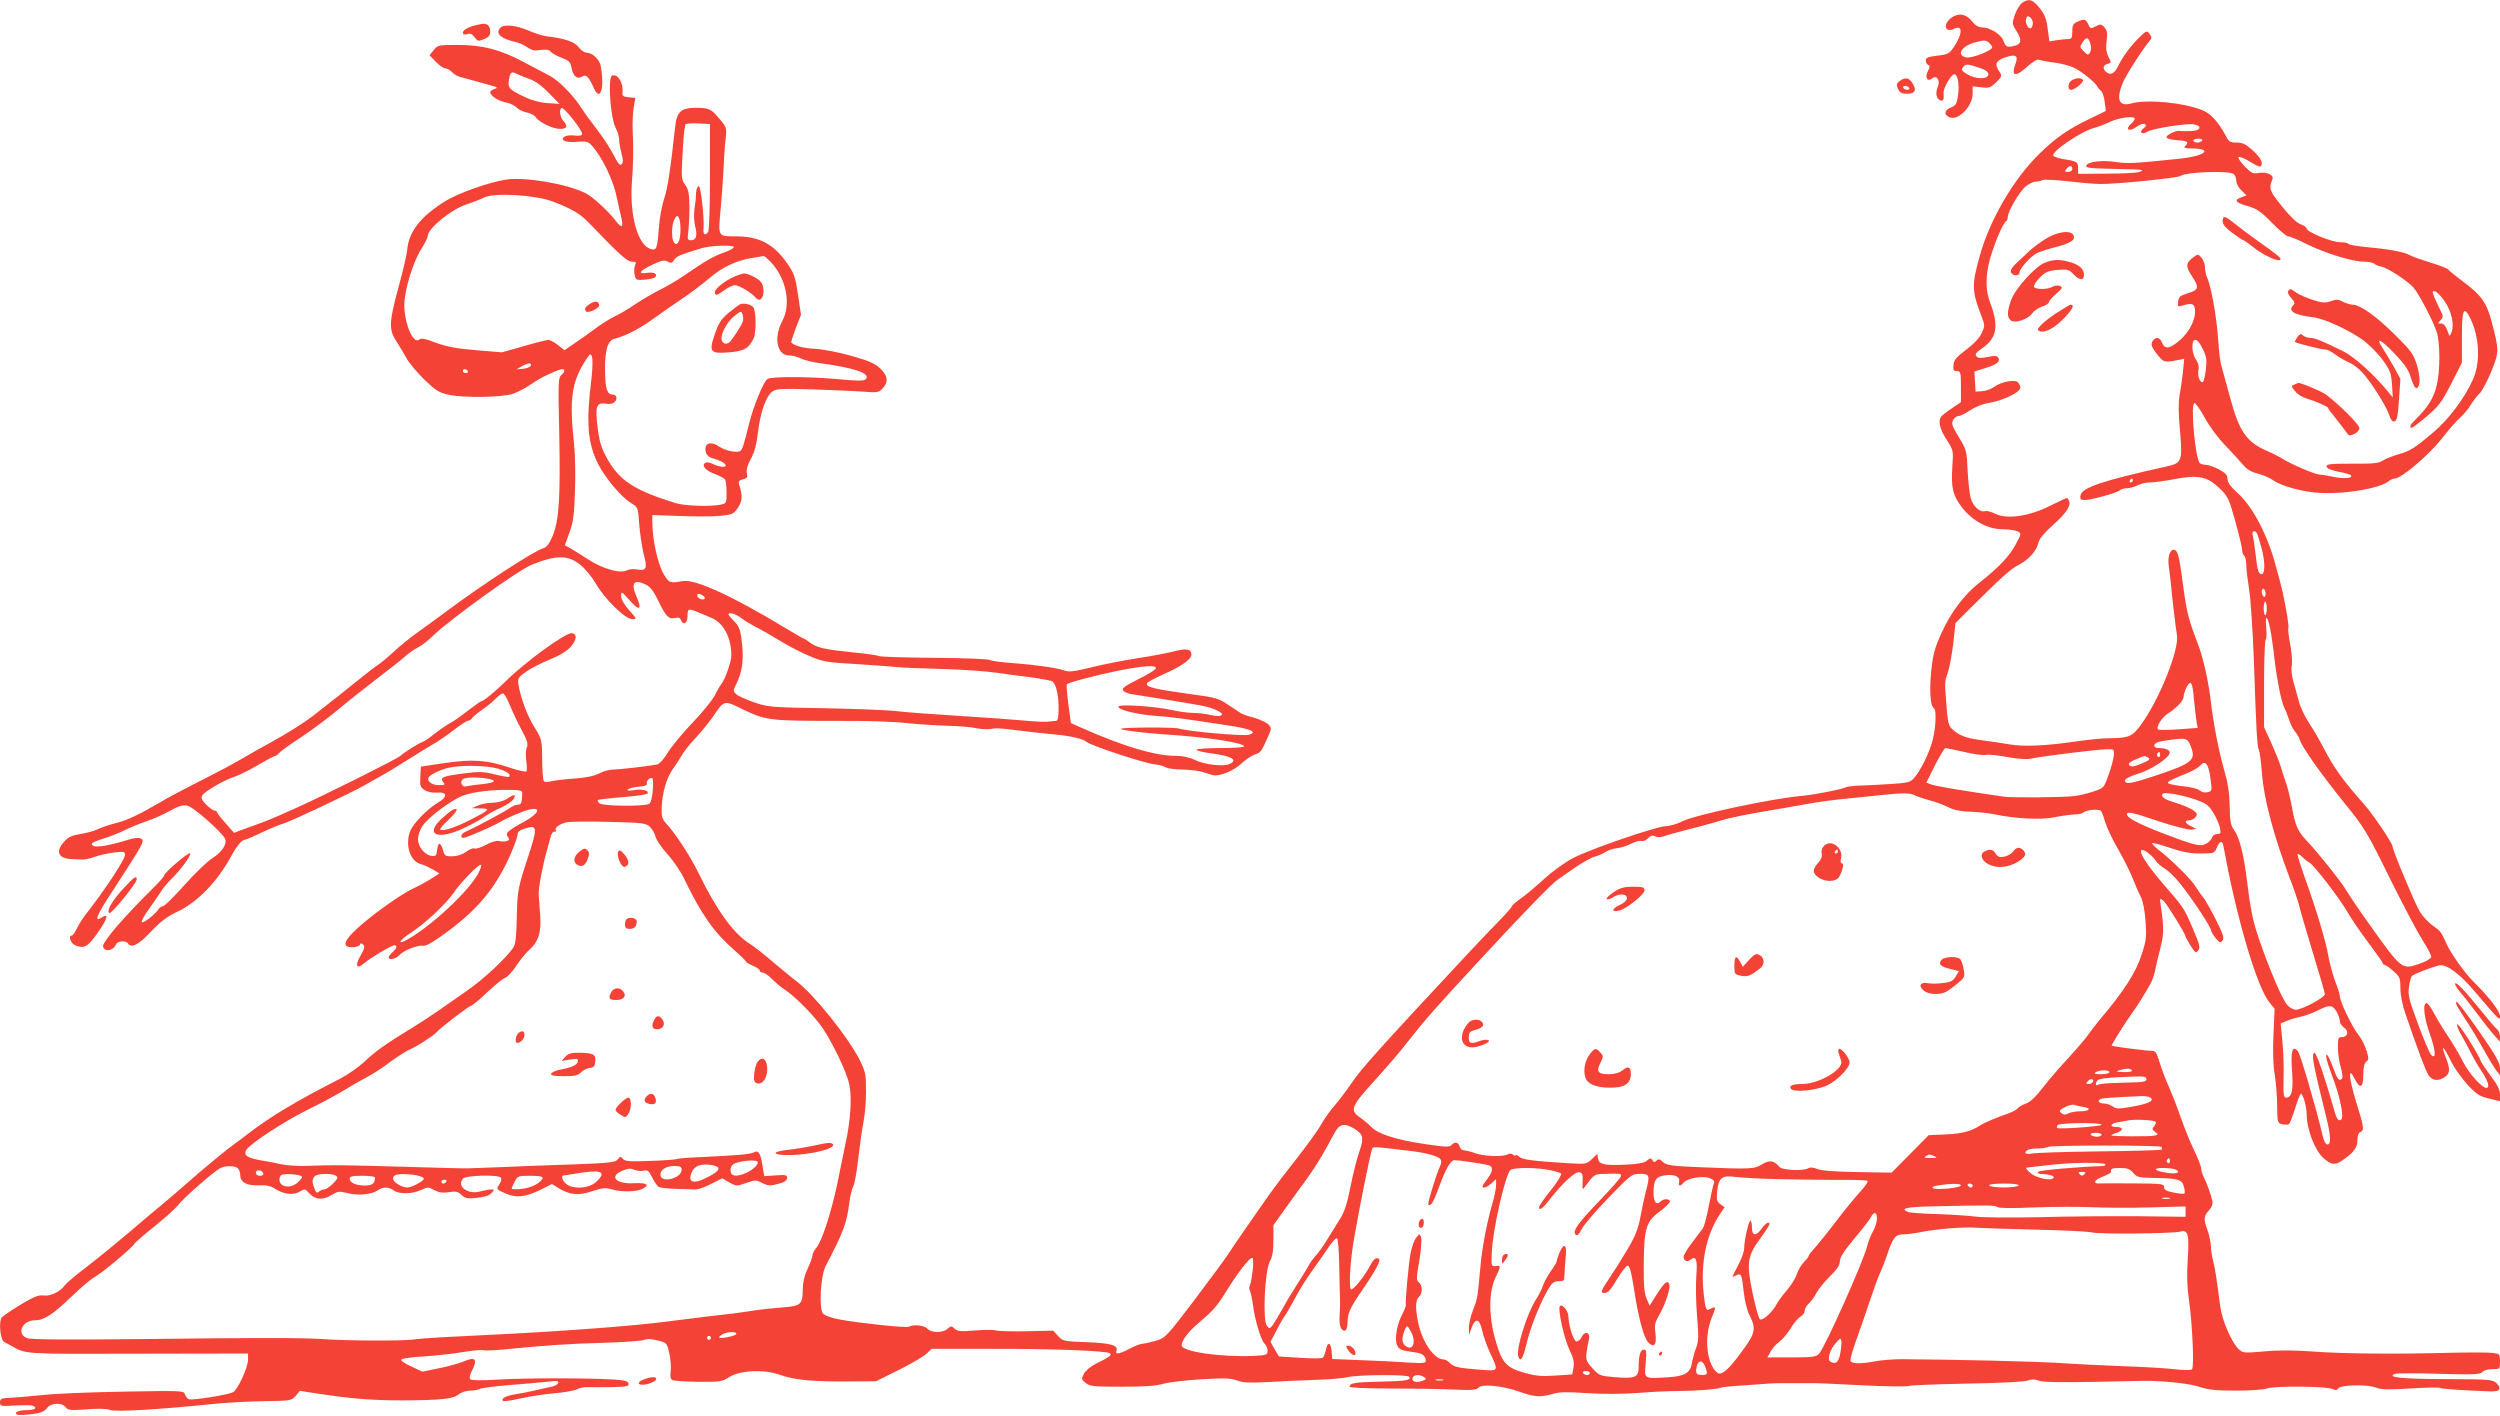 <?xml version="1.0" standalone="no"?>
<!DOCTYPE svg PUBLIC "-//W3C//DTD SVG 20010904//EN"
 "http://www.w3.org/TR/2001/REC-SVG-20010904/DTD/svg10.dtd">
<svg version="1.0" xmlns="http://www.w3.org/2000/svg"
 width="1280pt" height="725pt" viewBox="0 0 1280 725"
 preserveAspectRatio="xMidYMid meet">
<g transform="translate(0,725) scale(0.1,-0.1)"
fill="#f44336" stroke="none">
<path d="M10353 7235 c-11 -8 -28 -35 -37 -61 -15 -44 -15 -47 9 -84 27 -43
25 -65 -8 -74 -39 -10 -48 -7 -59 24 -11 34 -70 70 -112 70 -14 0 -33 10 -44
25 -31 40 -64 50 -100 31 -34 -18 -51 -54 -31 -67 7 -4 21 -3 30 2 48 25 50
-20 4 -90 -25 -36 -31 -40 -86 -46 -48 -6 -59 -10 -59 -25 0 -10 6 -20 13 -23
9 -3 9 -10 -2 -31 -18 -32 -2 -58 22 -37 24 19 43 -13 28 -45 -13 -30 -7 -60
14 -68 15 -5 19 4 16 37 -3 23 39 97 55 97 18 0 27 -53 19 -110 -6 -41 -11
-50 -36 -60 -33 -14 -38 -35 -11 -49 45 -24 122 52 122 121 l0 36 45 -5 c39
-5 47 -2 76 26 30 31 31 32 14 57 -24 37 -16 54 34 71 51 17 66 8 51 -31 -25
-67 -2 -74 61 -16 28 25 50 38 59 34 8 -3 42 -10 75 -14 33 -4 78 -15 100 -25
39 -17 116 -79 124 -99 2 -6 10 -15 18 -21 7 -5 16 -31 19 -57 l6 -46 -78 -38
c-115 -55 -180 -100 -265 -184 -130 -128 -250 -333 -301 -515 -44 -156 -43
-184 8 -316 17 -45 17 -48 0 -85 -11 -25 -41 -56 -80 -85 -49 -37 -62 -52 -64
-77 -3 -27 0 -32 17 -32 19 0 21 -6 21 -80 l0 -79 -47 -32 c-27 -18 -51 -37
-55 -43 -16 -23 -6 -64 28 -116 35 -55 36 -55 30 -140 -7 -108 2 -147 50 -209
54 -69 133 -111 209 -111 31 0 65 -5 76 -11 19 -10 19 -12 -12 -69 -31 -58
-87 -117 -184 -193 -77 -60 -148 -154 -194 -257 -36 -78 -44 -111 -53 -194
-10 -100 -5 -181 13 -191 16 -10 10 -117 -11 -183 -21 -66 -60 -142 -92 -178
-17 -19 -35 -23 -116 -28 -53 -4 -124 -7 -157 -8 -33 -1 -68 -5 -77 -10 -21
-10 -158 -37 -224 -43 -161 -15 -543 -97 -610 -130 -28 -14 -66 -25 -85 -25
-48 -1 -390 -118 -478 -165 -41 -22 -106 -69 -145 -105 -39 -36 -92 -81 -118
-99 -27 -19 -48 -38 -48 -42 0 -4 -26 -34 -57 -66 -32 -32 -106 -110 -165
-173 -460 -493 -550 -594 -597 -664 -29 -43 -70 -96 -90 -119 -20 -22 -49 -64
-66 -93 -16 -30 -74 -109 -127 -177 -54 -68 -113 -146 -132 -173 -76 -107
-202 -290 -221 -320 -11 -18 -87 -120 -168 -228 -146 -192 -150 -196 -200
-211 -28 -8 -59 -15 -68 -15 -10 0 -39 -11 -65 -25 -52 -28 -76 -32 -68 -12
11 29 -26 40 -151 45 -119 4 -125 6 -148 32 l-24 27 -137 -3 c-76 -2 -146 1
-157 4 -11 4 -59 4 -106 0 -74 -6 -90 -5 -105 9 -17 15 -19 15 -36 0 -25 -23
-85 -22 -105 1 -15 17 -73 22 -94 9 -12 -7 -257 19 -353 37 -47 9 -79 21 -87
32 -21 28 -11 192 14 241 94 180 108 220 122 328 4 34 14 71 21 84 6 13 18 78
25 145 8 66 19 148 26 181 7 33 13 103 13 156 0 90 -2 101 -34 165 -59 116
-236 336 -321 399 -15 11 -67 54 -116 95 -48 42 -104 85 -123 97 -83 51 -171
172 -266 368 -42 85 -118 201 -166 252 -18 20 -22 34 -20 81 3 74 25 149 56
193 14 19 34 50 45 69 10 19 42 60 71 90 28 30 69 80 90 110 60 88 54 87 162
34 112 -53 130 -55 498 -55 124 1 272 -4 330 -11 58 -6 152 -12 210 -14 58 -1
124 -7 147 -12 24 -5 55 -7 70 -5 39 6 38 6 148 -7 55 -7 136 -16 180 -20 89
-8 149 -22 169 -39 24 -20 302 -111 351 -115 17 -1 40 -7 52 -14 12 -7 52 -12
90 -12 37 -1 86 -7 108 -15 22 -8 47 -15 55 -15 39 0 96 25 134 59 22 21 54
42 70 48 31 10 32 11 66 86 21 46 21 49 5 67 -10 11 -43 26 -74 35 -31 8 -61
19 -67 23 -6 4 -35 23 -65 43 -51 34 -63 38 -214 58 -166 23 -209 34 -203 52
2 6 39 26 83 46 94 41 145 77 145 102 0 28 -26 33 -89 16 -31 -8 -114 -24
-186 -35 -71 -11 -179 -32 -238 -47 -90 -22 -114 -25 -140 -15 -39 13 -151 29
-272 38 -49 3 -98 10 -107 15 -9 5 -137 10 -285 11 -147 1 -275 5 -283 9 -8 4
-69 13 -135 19 -144 15 -184 24 -218 50 -14 11 -28 20 -31 20 -3 0 -46 25 -96
55 -267 162 -461 251 -523 240 -69 -12 -70 -11 -99 36 -29 47 -58 176 -58 263
l0 39 143 -5 c78 -3 171 -3 207 1 59 6 66 9 88 41 23 35 25 61 7 117 -6 18 -2
23 19 29 22 5 25 10 20 31 -4 16 2 40 20 73 19 34 30 75 37 137 12 103 42 188
76 210 20 13 51 14 216 9 105 -4 222 -9 258 -12 60 -5 69 -3 88 17 31 33 27
66 -13 103 -26 25 -58 39 -147 64 -63 18 -146 34 -185 36 -59 3 -102 14 -123
32 -2 1 9 34 23 73 l27 69 -15 102 c-13 89 -20 110 -53 158 -71 103 -145 142
-267 142 -91 0 -89 -2 -77 131 6 63 13 161 16 219 2 58 7 128 11 155 5 48 4
54 -31 95 -44 53 -54 58 -123 58 -74 0 -97 -21 -105 -95 -24 -221 -39 -321
-58 -375 -11 -34 -23 -101 -26 -149 -7 -101 -12 -114 -42 -104 -65 20 -107
169 -96 335 8 110 9 187 4 280 -1 30 1 78 5 107 l9 52 -34 3 c-27 2 -34 7 -32
23 6 49 -24 99 -53 88 -23 -8 -9 -212 17 -265 11 -21 19 -49 19 -62 0 -14 5
-46 12 -71 9 -33 9 -48 1 -56 -9 -9 -19 4 -41 47 -17 33 -54 91 -84 129 -30
39 -66 88 -80 110 -43 68 -118 144 -167 169 -25 13 -84 44 -131 69 -118 63
-210 87 -337 87 -98 0 -102 -1 -123 -27 l-21 -26 33 -34 c17 -18 39 -33 48
-33 9 0 25 -9 34 -19 9 -10 27 -21 39 -24 12 -3 40 -11 62 -17 22 -6 63 -17
90 -25 42 -11 47 -14 28 -20 -13 -4 -23 -12 -23 -17 0 -18 44 -47 82 -53 20
-4 44 -15 53 -26 10 -10 33 -21 52 -25 18 -3 39 -14 46 -24 18 -27 88 -60 124
-60 36 0 42 14 18 40 -18 20 -24 61 -9 67 12 4 104 -111 104 -131 0 -10 -10
-13 -38 -10 -20 3 -44 0 -52 -6 -26 -18 9 -32 67 -26 43 4 54 1 71 -17 56 -61
115 -185 132 -277 5 -25 14 -65 20 -89 14 -57 5 -64 -28 -21 -39 51 -120 125
-156 142 -98 48 -314 84 -408 68 -87 -14 -239 -68 -305 -108 -127 -78 -189
-156 -198 -249 -2 -27 -23 -114 -45 -195 -49 -180 -50 -217 -9 -278 16 -25 39
-63 51 -85 11 -22 52 -70 89 -107 60 -58 76 -68 126 -79 76 -17 276 -14 330 5
22 8 60 27 83 43 60 39 60 39 111 62 25 12 51 21 57 21 17 0 15 -15 -5 -31
-14 -13 -16 -41 -10 -284 7 -335 0 -459 -33 -538 -17 -40 -31 -59 -46 -63 -46
-12 -312 -185 -505 -329 -44 -33 -109 -80 -144 -105 -35 -25 -87 -67 -117 -95
-29 -27 -67 -59 -84 -70 -17 -11 -48 -35 -70 -53 -50 -41 -209 -167 -265 -210
-52 -39 -129 -87 -219 -137 -36 -19 -78 -43 -95 -53 -101 -59 -164 -92 -275
-148 -69 -35 -152 -79 -185 -99 -116 -68 -176 -96 -238 -111 -34 -9 -75 -23
-90 -31 -16 -8 -54 -18 -85 -23 -44 -7 -63 -16 -84 -40 -48 -53 -28 -89 49
-89 15 -1 37 -1 48 -2 11 0 38 6 60 14 22 8 66 18 98 22 52 6 57 5 57 -13 0
-22 -110 -189 -199 -301 -16 -20 -37 -53 -47 -74 -10 -20 -21 -37 -26 -37 -21
0 -6 -41 19 -51 46 -17 63 -7 116 69 49 71 55 98 17 74 -40 -25 -26 10 53 131
133 204 157 244 157 261 0 18 -28 21 -74 6 -123 -37 -186 -44 -186 -20 0 5 26
16 58 26 31 9 82 29 112 44 30 15 80 35 110 45 30 10 83 33 117 52 49 27 69
33 93 28 29 -6 171 -131 191 -167 15 -27 -13 -70 -65 -103 -25 -16 -89 -77
-142 -137 -53 -59 -102 -108 -110 -108 -7 0 -17 -6 -21 -13 -15 -26 -81 -78
-87 -68 -3 5 13 35 37 67 23 33 51 73 61 89 10 17 33 44 50 61 49 47 106 125
100 135 -6 10 -134 -100 -134 -114 0 -5 -24 -32 -52 -60 -97 -95 -193 -199
-231 -251 -32 -43 -35 -52 -23 -64 16 -16 50 -3 60 23 6 17 51 21 61 5 17 -27
54 -8 117 59 49 52 83 78 134 102 106 50 207 154 281 291 25 46 52 78 65 78 5
0 46 17 91 39 45 21 94 41 110 45 26 6 355 161 407 192 14 8 50 28 80 45 30
16 93 54 140 84 47 30 107 67 133 82 27 15 77 49 110 75 34 26 67 48 74 48 7
0 16 6 20 13 4 7 28 27 53 44 25 17 56 43 69 57 14 14 30 26 36 26 6 0 22 -26
34 -57 13 -32 40 -90 61 -129 29 -54 35 -75 28 -89 -6 -9 -7 -39 -4 -66 4 -28
4 -53 2 -58 -3 -5 -44 4 -90 20 -115 38 -186 43 -331 22 l-120 -18 -3 -52 c-3
-46 0 -54 22 -68 15 -10 40 -15 63 -13 56 4 56 -23 0 -55 -50 -30 -123 -105
-137 -143 -27 -71 0 -154 54 -168 14 -3 41 -16 61 -27 l35 -21 -42 -27 c-24
-15 -64 -37 -90 -49 -62 -28 -209 -133 -286 -203 -73 -66 -83 -99 -28 -99 19
0 36 6 39 13 3 9 7 9 17 0 9 -9 6 -21 -14 -56 -30 -50 -20 -73 17 -40 29 26
141 93 156 93 17 0 13 -15 -9 -35 -11 -10 -20 -22 -20 -27 0 -16 37 -8 55 12
22 24 92 52 123 48 16 -2 56 22 130 77 153 115 241 222 314 386 21 48 38 95
38 106 0 14 11 23 37 31 63 19 66 7 24 -123 -60 -181 -62 -194 -65 -330 -2
-101 -6 -139 -18 -157 -36 -53 -149 -159 -235 -219 -51 -35 -117 -82 -149
-104 -31 -22 -89 -60 -130 -85 -143 -87 -196 -126 -247 -175 -29 -27 -84 -66
-122 -86 -233 -119 -356 -193 -475 -284 -25 -20 -57 -43 -71 -53 -32 -22 -163
-130 -244 -202 -34 -30 -91 -79 -126 -108 -35 -28 -112 -94 -172 -145 -59 -50
-153 -127 -209 -170 -56 -42 -107 -86 -115 -96 -23 -34 -75 -59 -109 -54 -25
4 -49 -5 -117 -46 -47 -28 -90 -58 -97 -65 -18 -22 -9 -117 12 -127 10 -5 26
-14 35 -19 76 -44 58 -43 651 -41 l562 1 0 -31 c0 -40 -53 -155 -77 -167 -26
-14 -209 -43 -226 -36 -8 3 -17 14 -20 25 -5 19 -14 19 -309 14 -166 -3 -352
-10 -413 -17 -105 -10 -135 -13 -197 -16 -21 -2 -28 -7 -28 -22 0 -20 5 -21
77 -16 42 2 82 2 90 -1 28 -11 11 -23 -31 -23 -42 0 -67 -12 -48 -23 4 -3 36
-2 71 2 49 6 67 13 81 31 21 28 78 31 97 4 10 -14 24 -16 105 -10 58 5 103 4
121 -3 27 -11 251 2 532 31 66 7 182 13 259 14 135 2 139 3 160 27 l21 26 90
-14 c168 -26 280 -35 435 -35 196 1 259 7 289 31 13 11 39 19 58 19 19 0 42 4
51 9 10 5 80 14 157 20 77 6 164 14 194 17 44 6 53 4 49 -7 -3 -8 -20 -17 -39
-20 -19 -4 -56 -12 -84 -19 -27 -6 -71 -15 -98 -19 -47 -7 -76 -24 -60 -34 5
-3 44 3 88 13 44 10 121 22 170 26 50 4 102 13 117 20 14 8 41 13 60 12 18 -1
73 -1 121 0 76 2 88 4 85 18 -2 13 -19 17 -78 21 -144 8 -440 8 -581 0 -90 -6
-145 -5 -151 1 -6 6 -3 23 11 49 27 55 13 68 -46 42 -25 -10 -82 -26 -128 -35
l-82 -17 -58 27 c-37 17 -55 30 -49 36 5 5 57 12 114 15 58 4 147 13 197 22
51 8 99 13 107 10 8 -3 56 -1 108 4 214 21 330 29 511 34 104 3 198 10 207 15
11 6 35 5 66 -3 48 -12 49 -12 61 -67 7 -30 10 -71 7 -91 -4 -25 -1 -40 8 -45
7 -4 67 -8 133 -9 111 -1 123 1 158 24 55 36 183 41 263 11 68 -25 170 -35
354 -33 l135 1 115 57 c63 31 127 69 143 83 l27 26 288 0 c328 1 612 -10 625
-23 10 -10 -1 -18 -73 -54 -25 -12 -52 -35 -60 -50 -14 -27 -14 -29 9 -48 21
-17 40 -19 185 -19 113 0 177 4 212 15 27 8 114 18 194 23 119 7 152 6 183 -6
31 -12 64 -13 160 -8 67 4 176 9 242 11 66 2 140 8 165 14 56 13 307 14 315 2
10 -18 -14 -22 -148 -25 -129 -3 -157 -7 -157 -26 0 -5 87 -9 193 -9 105 0
251 -2 323 -5 110 -5 134 -3 144 9 17 21 123 10 211 -21 76 -27 106 -29 169
-11 35 11 75 11 175 4 83 -5 177 -5 260 1 72 6 164 10 205 10 85 0 207 9 219
17 5 2 53 8 107 11 55 4 117 8 139 10 22 2 83 3 135 2 52 0 104 0 115 0 11 0
117 -5 235 -11 119 -6 225 -7 235 -3 11 4 146 9 300 12 167 3 291 9 308 16 19
7 35 7 55 -1 19 -8 108 -9 292 -6 146 3 270 6 275 5 110 -3 212 -16 257 -31
45 -15 86 -19 187 -19 71 0 142 5 158 11 35 14 309 12 336 -3 15 -7 22 -7 28
3 11 19 153 22 195 4 25 -10 62 -11 174 -4 79 5 147 6 152 3 8 -5 117 -13 262
-18 46 -1 56 14 28 42 -19 19 -35 20 -262 21 -226 1 -304 9 -257 27 10 3 112
4 226 0 177 -5 211 -3 221 9 7 9 29 15 51 15 39 0 39 0 39 39 0 38 -1 39 -37
44 -21 3 -114 3 -208 1 -292 -8 -565 -5 -710 6 -95 7 -175 8 -250 1 -105 -9
-111 -9 -133 11 -36 35 -84 145 -94 217 -21 158 -27 198 -37 236 -6 22 -11 55
-11 73 0 18 -8 56 -18 85 -21 57 -19 71 11 104 12 14 18 30 14 45 -7 33 -28
89 -43 120 -8 14 -14 35 -14 45 0 10 -16 52 -36 93 -20 41 -51 118 -69 170
-18 52 -45 121 -59 153 -15 31 -36 87 -47 122 -18 59 -22 65 -46 65 -26 0
-195 22 -201 26 -4 2 67 115 105 168 26 36 56 83 95 152 9 16 19 48 23 69 4
22 16 72 26 110 18 70 19 101 4 205 -8 55 -8 55 13 37 18 -17 112 -169 112
-182 0 -3 12 -24 26 -47 24 -38 28 -40 39 -24 11 14 7 31 -26 108 -47 110 -46
108 -154 233 -80 93 -124 160 -111 172 8 9 54 -25 72 -52 8 -13 30 -33 49 -43
18 -11 54 -46 79 -78 61 -77 156 -220 156 -236 1 -7 11 -26 24 -41 20 -24 24
-26 35 -13 10 12 4 32 -34 108 -26 51 -55 102 -64 113 -10 11 -27 36 -39 55
-21 36 -128 142 -193 191 -19 15 -32 29 -29 32 3 3 43 -8 90 -24 62 -21 104
-29 156 -29 70 0 72 1 84 30 15 36 28 39 34 8 2 -13 9 -48 15 -78 62 -323 159
-644 218 -719 l29 -36 -6 -135 c-4 -88 -1 -160 7 -205 6 -38 12 -109 12 -157
1 -84 2 -88 25 -94 14 -3 29 -3 35 0 5 3 19 40 32 81 12 41 26 75 30 75 10 0
29 -66 29 -102 0 -80 42 -189 87 -228 38 -34 58 -37 93 -13 59 39 80 66 80
104 0 24 5 39 15 43 21 8 19 25 -21 152 -38 124 -43 190 -9 122 28 -56 45 -49
45 18 0 39 5 60 15 68 14 10 14 17 1 58 -8 26 -26 62 -41 80 -30 36 -95 171
-95 197 0 10 -11 44 -24 77 -12 33 -28 91 -35 130 -13 77 -63 242 -123 408
-21 60 -37 111 -34 113 2 3 13 -4 24 -15 11 -11 27 -24 37 -29 24 -14 154
-183 193 -251 18 -32 66 -103 107 -157 41 -55 75 -103 75 -107 0 -5 4 -8 9 -8
5 0 25 -14 45 -32 33 -29 36 -36 36 -88 0 -33 10 -85 24 -125 62 -182 105
-298 120 -320 19 -29 51 -32 84 -9 27 19 28 39 3 104 -26 67 -10 55 28 -23 16
-34 55 -88 85 -121 47 -50 63 -60 111 -71 l55 -13 0 33 c0 25 -13 51 -50 100
-27 36 -50 71 -50 76 0 6 -27 54 -60 106 -33 53 -60 88 -60 77 0 -10 11 -37
25 -59 13 -22 33 -59 44 -82 11 -23 36 -66 55 -95 35 -52 46 -88 26 -88 -23 0
-90 75 -120 135 -17 35 -53 95 -78 132 -25 37 -57 90 -71 117 -14 27 -30 49
-36 50 -22 2 -15 -71 15 -156 32 -88 34 -138 6 -107 -7 8 -37 78 -66 157 -46
124 -52 148 -46 189 3 26 10 51 15 56 10 10 98 44 138 54 36 9 102 -38 178
-127 139 -162 134 -158 135 -132 0 24 -61 103 -134 174 -45 44 -118 146 -141
198 -25 57 -30 64 -69 91 -21 14 -51 46 -67 72 -24 39 -139 314 -139 333 0 16
-100 165 -145 215 -111 125 -158 191 -213 299 -16 30 -46 83 -69 117 -22 34
-46 83 -52 110 -7 26 -20 71 -28 100 -9 30 -13 66 -9 85 3 18 0 67 -8 108 -8
41 -12 78 -10 82 5 7 -7 82 -28 183 -6 28 -26 104 -45 170 -42 144 -117 281
-190 344 -33 30 -47 50 -48 68 0 21 -10 31 -44 50 -24 12 -54 23 -65 23 -12 0
-26 4 -32 8 -23 14 -50 302 -29 308 6 2 29 -31 53 -74 23 -43 70 -107 105
-142 34 -36 75 -80 90 -98 19 -24 42 -38 77 -47 27 -7 62 -22 77 -33 45 -32
161 -63 248 -66 132 -6 304 25 346 61 8 7 22 13 30 13 33 0 175 120 239 202
36 46 79 96 97 111 18 16 42 45 54 65 12 20 32 46 44 57 12 11 39 61 60 112
41 101 41 109 3 253 -26 100 -54 139 -143 205 -40 30 -76 59 -80 65 -3 5 -45
22 -93 36 -48 15 -96 32 -107 39 -23 15 -115 31 -228 41 -43 4 -80 11 -83 15
-3 5 -22 9 -44 9 -42 0 -170 53 -170 70 0 6 -14 16 -31 22 -19 6 -54 40 -95
91 -65 81 -69 92 -49 139 9 23 -32 40 -74 32 -25 -5 -35 0 -69 35 -22 23 -35
44 -30 47 5 3 31 -7 58 -24 27 -17 51 -28 54 -24 16 15 2 43 -39 81 -36 33
-52 41 -83 41 -33 0 -41 4 -55 33 -38 71 -77 115 -119 132 -97 40 -288 58
-367 35 -61 -17 -77 20 -44 102 15 39 104 178 139 219 12 13 12 18 0 35 -14
18 -16 18 -51 -16 -44 -42 -89 -103 -110 -148 -18 -38 -39 -49 -60 -32 -21 18
-19 37 6 43 19 5 20 7 4 36 -11 23 -14 45 -9 81 5 41 3 54 -11 70 -16 17 -20
18 -45 5 -26 -13 -28 -13 -38 10 -13 28 -20 30 -57 13 -20 -9 -25 -18 -25 -50
0 -33 -3 -38 -22 -38 -13 0 -39 -3 -59 -6 l-36 -6 -8 58 c-7 62 -17 84 -54
127 -28 31 -47 34 -78 12z m55 -109 c-2 -12 -7 -21 -12 -21 -15 0 -29 31 -22
50 5 14 9 15 22 5 8 -8 14 -23 12 -34z m296 -106 c4 -14 2 -32 -4 -40 -8 -13
-12 -12 -31 7 -21 21 -22 23 -5 48 19 29 31 25 40 -15z m-504 -12 c0 -17 -107
-59 -134 -52 -52 13 -22 59 49 78 43 11 52 11 68 -2 9 -8 17 -19 17 -24z m-69
-104 c36 -12 49 -21 49 -35 0 -26 -64 -26 -108 1 -28 17 -32 23 -22 35 16 19
20 19 81 -1z m-7483 -33 c9 -5 37 -16 62 -25 30 -10 65 -36 100 -72 l55 -56
-60 4 c-36 2 -82 14 -115 30 -84 39 -91 47 -84 91 7 39 13 43 42 28z m8282
-229 c0 -5 -9 -17 -20 -27 -32 -29 -8 -41 28 -15 18 13 35 19 43 15 9 -6 8
-11 -5 -21 -27 -19 -10 -37 17 -19 26 17 204 45 241 38 44 -9 32 -33 -16 -34
-24 -1 -49 -1 -57 1 -22 3 -72 -22 -68 -34 2 -6 27 -12 55 -14 53 -3 61 -9 40
-30 -9 -9 -2 -12 33 -12 112 -1 72 -38 -56 -52 -240 -25 -272 -27 -335 -17
-70 10 -141 1 -148 -19 -4 -12 9 -14 188 -18 104 -2 110 -3 85 -14 -11 -5 -86
-9 -167 -9 l-148 -1 0 29 c0 32 -7 36 -74 46 -25 4 -49 12 -53 18 -12 20 144
126 212 143 17 4 53 18 80 31 49 22 125 31 125 15z m-7295 -297 c0 -148 -4
-276 -9 -282 -15 -22 -27 -14 -24 15 5 56 -14 223 -25 219 -7 -2 -12 -17 -13
-33 0 -16 -3 -52 -8 -80 -4 -31 -3 -67 3 -92 13 -48 6 -72 -21 -72 -18 0 -19
5 -14 43 3 23 6 80 6 127 -1 70 -5 90 -22 114 -19 26 -20 37 -14 145 3 64 8
125 10 136 3 11 5 24 5 28 1 4 29 7 64 5 l62 -3 0 -270z m7640 185 c-3 -5 -15
-10 -26 -10 -10 0 -19 5 -19 10 0 6 12 10 26 10 14 0 23 -4 19 -10z m-665
-145 c0 -9 -9 -15 -21 -15 -18 0 -19 2 -9 15 7 8 16 15 21 15 5 0 9 -7 9 -15z
m828 -27 c7 -7 12 -23 12 -35 0 -13 12 -35 26 -48 l26 -25 -26 -10 c-40 -15
-32 -27 32 -45 48 -14 68 -28 125 -86 37 -38 74 -69 82 -69 9 0 53 -18 98 -41
93 -46 233 -89 292 -89 23 0 46 -5 51 -10 6 -6 22 -13 37 -15 31 -6 133 -73
163 -106 29 -33 103 -175 120 -229 18 -57 18 -198 0 -273 -14 -62 -46 -113
-101 -167 -34 -33 -43 -50 -27 -50 5 0 39 26 78 59 60 51 76 72 124 166 l55
108 0 130 c0 145 9 165 44 95 46 -97 52 -224 12 -312 -41 -93 -123 -203 -204
-271 -92 -78 -118 -95 -177 -111 -30 -9 -66 -23 -80 -32 -20 -14 -51 -17 -158
-16 -112 0 -132 -2 -130 -15 2 -9 24 -19 60 -26 32 -6 61 -14 64 -18 15 -15
-33 -20 -86 -9 -31 7 -64 12 -74 12 -21 0 -149 55 -186 79 -14 9 -50 28 -80
41 -109 47 -145 100 -192 275 -17 60 -34 126 -40 145 -12 43 -13 51 -23 175
-8 105 -37 261 -55 294 -5 11 -10 33 -10 49 0 16 -8 39 -17 51 -17 20 -20 21
-40 6 -42 -30 -44 -48 -12 -96 40 -61 38 -73 -18 -90 -41 -13 -48 -19 -51 -43
-3 -26 -1 -28 20 -21 50 15 63 11 66 -19 6 -48 -26 -112 -75 -156 -53 -46 -79
-51 -93 -15 -11 30 -35 33 -50 6 -8 -16 -4 -28 23 -63 34 -44 38 -45 106 -32
l34 7 -6 -64 c-4 -35 -11 -89 -17 -119 -7 -38 -7 -94 1 -180 14 -161 11 -171
-67 -188 -333 -74 -436 -109 -442 -149 -3 -19 1 -23 22 -23 34 0 167 37 180
50 5 5 21 10 36 10 14 0 38 7 54 15 15 8 44 15 64 15 19 0 74 7 121 16 124 24
171 15 233 -44 46 -45 50 -53 83 -172 19 -69 35 -135 35 -147 0 -12 5 -25 10
-28 6 -3 10 -25 11 -48 0 -23 7 -78 14 -122 8 -44 19 -210 25 -370 12 -368 17
-441 26 -457 4 -7 11 -59 15 -116 10 -133 60 -321 144 -542 20 -52 40 -111 45
-130 4 -19 27 -98 50 -175 68 -225 81 -269 83 -285 2 -16 -116 -80 -149 -80
-11 0 -30 10 -42 23 -25 26 -93 184 -145 337 -34 99 -43 144 -67 335 -15 112
-36 190 -61 225 -18 24 -22 44 -23 122 -1 67 -9 120 -29 188 -28 100 -53 229
-67 345 -12 102 -38 222 -64 290 -50 132 -59 165 -76 290 -22 166 -28 192 -45
199 -23 9 -38 -32 -31 -83 4 -25 8 -66 11 -91 6 -67 24 -220 31 -262 12 -73
-88 -324 -180 -453 -49 -68 -63 -74 -176 -75 -30 0 -102 -8 -160 -16 -155 -23
-270 -28 -343 -15 -36 6 -99 16 -141 21 -79 10 -116 24 -152 58 -17 16 -22 37
-28 118 -10 129 -10 122 8 174 8 25 20 91 27 148 l11 102 73 73 c162 161 212
206 251 225 50 25 93 74 101 114 4 19 28 48 70 86 69 61 97 101 87 126 -3 9
-9 16 -12 16 -3 0 -42 -18 -86 -40 -108 -54 -220 -70 -279 -41 -22 11 -45 17
-53 14 -25 -9 -63 25 -74 67 -6 22 -13 86 -16 143 -4 97 -6 105 -45 169 -34
56 -39 70 -29 87 6 12 18 21 28 21 9 0 36 14 60 30 24 16 64 32 90 36 51 7
127 37 154 61 14 12 15 20 7 35 -9 17 -18 20 -54 16 -23 -3 -56 -15 -72 -27
-17 -13 -46 -23 -64 -24 l-34 -2 -3 51 -3 52 55 17 c61 19 79 34 67 54 -7 10
-19 11 -55 3 -35 -7 -48 -6 -57 4 -8 10 -2 19 30 41 75 52 86 113 41 232 -25
65 -25 137 -1 226 23 80 65 180 80 190 6 3 11 14 11 24 0 28 58 128 91 156 17
14 40 25 52 25 12 0 27 4 34 8 7 4 65 1 130 -6 65 -8 141 -14 168 -14 81 -1
397 31 409 41 26 21 254 29 274 9z m-8607 -140 c103 -40 141 -63 190 -115 154
-160 191 -193 215 -193 20 0 23 -3 16 -17 -5 -10 -6 -31 -3 -48 6 -29 8 -30
51 -27 25 2 49 8 54 12 16 16 -5 29 -39 23 -53 -8 -42 10 24 41 48 23 62 26
79 17 18 -10 24 -8 34 9 11 18 31 26 143 60 45 13 160 17 162 5 1 -5 -19 -17
-45 -26 -56 -19 -101 -45 -202 -115 -41 -28 -100 -63 -130 -77 -30 -15 -86
-47 -125 -73 -38 -26 -87 -55 -110 -65 -22 -11 -65 -37 -95 -60 -30 -22 -79
-57 -107 -76 l-53 -36 -34 27 c-19 14 -41 26 -48 26 -7 0 -64 -14 -125 -32
l-113 -32 -132 11 c-100 8 -151 18 -206 38 -57 22 -75 25 -86 16 -30 -25 -75
80 -76 176 0 77 46 227 90 293 16 25 30 53 30 62 0 38 123 138 200 162 30 10
70 25 87 34 52 27 265 14 354 -20z m653 -142 c1 -59 -17 -93 -34 -66 -13 21
-12 84 2 115 17 38 32 15 32 -49z m463 -168 c79 -85 105 -215 58 -302 -45 -85
-27 -176 36 -176 17 0 43 -7 59 -15 17 -9 63 -20 102 -25 177 -24 259 -53 230
-82 -9 -9 -42 -9 -144 1 -147 13 -334 14 -358 1 -20 -11 -75 -145 -96 -235 -9
-38 -22 -86 -28 -105 -12 -33 -15 -35 -52 -32 -21 2 -51 12 -66 22 -49 35 -86
22 -74 -25 5 -18 17 -27 45 -35 47 -12 76 -40 42 -40 -12 0 -34 6 -50 14 -15
8 -33 11 -39 7 -22 -14 -1 -40 46 -57 26 -10 50 -23 54 -28 4 -6 8 -36 8 -67
0 -55 -1 -57 -31 -63 -55 -11 -184 -6 -230 8 -214 67 -287 115 -351 229 -29
53 -39 85 -48 156 -14 110 -7 132 43 124 23 -3 37 0 46 11 14 17 7 36 -13 36
-27 0 -37 29 -38 117 -2 110 13 161 50 169 53 13 133 54 204 107 40 29 105 74
143 99 39 26 99 72 135 102 68 59 141 93 225 106 28 4 52 8 56 9 3 0 19 -14
36 -31z m8570 -201 c35 -52 50 -118 35 -157 -9 -23 -10 -24 -17 -5 -12 37 -23
50 -40 49 -15 -2 -15 -1 0 16 15 16 15 21 2 47 -8 15 -22 45 -31 66 -15 36
-14 38 2 35 9 -2 31 -25 49 -51z m-1239 -243 c19 -39 22 -56 16 -105 -4 -33
-10 -62 -15 -65 -14 -8 -30 34 -23 61 4 17 0 34 -12 53 -11 15 -19 44 -19 64
0 54 25 50 53 -8z m-8249 -146 c-29 -232 -21 -334 33 -443 36 -71 117 -168
168 -200 37 -23 37 -23 43 -112 4 -48 14 -114 22 -147 21 -75 15 -90 -30 -82
-20 4 -44 2 -55 -4 -34 -18 -120 6 -194 53 -35 23 -78 49 -94 59 l-30 16 24
66 c19 53 24 91 28 212 3 80 1 189 -5 242 -24 226 -13 313 56 422 26 41 29 43
36 23 4 -12 3 -59 -2 -105z m-311 60 c-3 -7 -20 -14 -39 -16 l-34 -3 25 15
c32 18 53 20 48 4z m-323 -28 c3 -5 -1 -10 -9 -10 -9 0 -16 5 -16 10 0 6 4 10
9 10 6 0 13 -4 16 -10z m8525 -560 c0 -5 -5 -10 -11 -10 -5 0 -7 5 -4 10 3 6
8 10 11 10 2 0 4 -4 4 -10z m636 -271 c3 -6 15 -43 25 -82 17 -67 16 -127 -2
-127 -15 0 -22 22 -30 99 -5 42 -11 86 -15 99 -7 23 9 31 22 11z m-8582 -163
c24 -20 58 -62 76 -93 43 -77 151 -183 186 -183 26 0 26 0 -15 46 -26 30 -41
56 -41 73 1 25 3 23 44 -23 50 -57 65 -49 35 19 -31 71 -13 93 51 60 20 -10
39 -36 60 -80 38 -80 54 -97 86 -89 17 4 26 1 30 -10 12 -30 34 -18 34 19 0
39 5 41 55 20 19 -8 50 -21 69 -29 49 -21 85 -74 96 -141 8 -48 6 -67 -11
-119 -11 -33 -27 -68 -34 -76 -7 -8 -23 -35 -35 -60 -13 -25 -64 -88 -114
-140 -50 -52 -107 -121 -126 -152 -19 -32 -44 -60 -55 -62 -41 -8 -192 -26
-226 -26 -19 0 -51 -9 -71 -20 -26 -13 -66 -22 -125 -26 -49 -3 -103 -10 -120
-14 -21 -5 -35 -5 -39 2 -4 6 -8 56 -8 112 -1 98 -3 103 -38 160 -37 58 -71
148 -83 218 -5 35 -3 39 36 67 23 17 77 45 121 63 52 21 90 44 110 66 31 36
34 65 7 70 -30 6 -241 -147 -346 -252 -48 -47 -107 -96 -118 -96 -4 0 -35 -22
-70 -49 -34 -27 -75 -56 -92 -64 -16 -9 -53 -34 -81 -56 -28 -23 -56 -41 -61
-41 -9 0 -96 -55 -111 -70 -15 -15 -396 -205 -530 -265 -140 -63 -153 -68
-244 -100 l-78 -29 -44 50 c-24 27 -43 52 -44 57 0 4 -6 7 -12 7 -7 0 -26 14
-43 31 -23 24 -27 33 -19 47 13 21 117 81 162 94 17 5 71 31 118 58 47 28 89
50 94 50 4 0 13 7 21 16 7 9 58 45 113 81 54 36 140 100 190 142 50 42 141
114 201 160 61 46 124 96 140 111 17 15 46 36 65 45 19 10 53 36 76 59 84 82
436 336 505 364 129 52 189 51 253 -2z m8626 -147 c0 -11 -4 -17 -10 -14 -5 3
-10 15 -10 26 0 11 5 17 10 14 6 -3 10 -15 10 -26z m-8000 -9 c8 -5 11 -12 8
-16 -10 -9 -38 3 -38 16 0 12 10 13 30 0z m8006 -65 c0 -19 -4 -35 -8 -35 -4
0 -8 16 -8 35 0 19 4 35 8 35 4 0 8 -16 8 -35z m-7812 -49 c17 -13 54 -35 81
-49 28 -14 83 -46 124 -71 41 -25 107 -59 148 -76 66 -28 89 -32 236 -40 89
-6 180 -12 202 -15 22 -3 126 -7 230 -10 105 -2 240 -12 300 -21 61 -9 121
-17 135 -18 36 -4 112 -17 132 -22 23 -7 38 -64 38 -141 0 -43 -4 -63 -12 -64
-7 0 -26 -2 -43 -4 -16 -2 -73 1 -125 6 -52 5 -203 16 -335 24 -132 8 -278 19
-325 25 -47 5 -211 11 -365 14 -267 4 -283 6 -354 30 -41 14 -82 33 -91 41
-16 15 -17 19 -3 47 36 71 43 134 29 240 -6 45 -14 65 -37 87 -16 16 -29 32
-29 35 0 14 36 4 64 -18z m7834 -81 c6 -38 14 -95 17 -125 12 -106 35 -220 48
-248 8 -15 20 -45 27 -67 7 -22 20 -49 30 -60 10 -11 21 -31 25 -43 11 -37
108 -174 228 -323 103 -127 116 -148 232 -384 68 -137 144 -281 169 -320 25
-38 45 -77 44 -85 -2 -8 -28 -24 -59 -34 -93 -32 -91 -33 -266 213 -46 64 -96
139 -113 167 -27 45 -142 189 -204 254 -41 44 -54 73 -71 165 -9 50 -23 106
-30 125 -7 19 -19 55 -26 80 -7 25 -30 81 -50 126 l-37 81 0 221 c0 123 4 225
8 227 5 3 6 31 3 63 -8 80 11 55 25 -33z m-5710 -177 c-2 -7 -43 -33 -91 -56
-71 -36 -86 -47 -76 -58 6 -7 25 -16 43 -18 377 -60 386 -61 432 -81 52 -22
33 -40 -27 -26 -24 6 -65 11 -91 11 -26 0 -75 7 -110 15 -82 18 -263 31 -271
18 -10 -15 90 -41 188 -48 84 -6 144 -14 384 -51 105 -16 142 -33 95 -46 -31
-8 -311 17 -359 32 -23 7 -272 7 -295 -1 -16 -5 104 -21 220 -29 224 -14 410
-43 410 -62 0 -4 -54 -8 -119 -8 -66 0 -122 -4 -125 -8 -3 -5 34 -14 81 -20
97 -13 131 -32 92 -52 -30 -17 -131 -6 -184 20 -26 13 -62 20 -98 20 -102 0
-270 50 -478 143 l-56 25 -13 96 c-7 53 -10 99 -8 102 10 10 145 46 258 69
133 27 204 31 198 13z m5315 -158 c3 -36 9 -83 12 -106 l7 -41 -96 -7 c-53 -4
-101 -4 -106 -1 -14 9 18 62 50 82 44 28 80 66 80 85 0 11 7 33 16 50 21 41
30 25 37 -62z m-18 -237 c31 -74 13 -90 -172 -152 -131 -44 -163 -49 -163 -27
0 9 27 22 69 35 68 21 159 82 160 107 1 14 -22 24 -55 24 -37 0 -30 28 9 34
128 21 135 20 152 -21z m-1158 -33 c48 -12 98 -18 111 -15 12 3 61 -2 109 -11
49 -9 100 -13 117 -9 52 12 342 48 396 49 33 1 35 -1 33 -29 -1 -16 -12 -61
-26 -99 -24 -69 -24 -70 -77 -88 -30 -10 -74 -21 -100 -24 -57 -7 -313 -9
-360 -3 -190 27 -350 54 -371 62 l-26 10 44 89 c25 48 49 88 53 88 5 0 49 -9
97 -20z m1003 -16 c0 -8 -5 -12 -10 -9 -6 4 -8 11 -5 16 9 14 15 11 15 -7z
m-60 -14 c11 -7 3 -14 -34 -29 -45 -20 -66 -20 -66 -1 0 4 17 15 38 23 45 19
43 19 62 7z m318 -108 c8 -61 8 -63 -15 -68 -15 -4 -30 0 -41 9 -10 9 -47 18
-89 22 -40 4 -73 12 -73 16 0 9 14 16 107 54 23 10 50 26 60 37 25 28 41 6 51
-70z m-8770 53 c49 -15 70 -30 59 -42 -3 -3 -36 3 -73 12 -60 15 -80 15 -160
5 -107 -14 -124 -21 -105 -44 12 -14 9 -16 -22 -16 -36 0 -64 21 -52 40 9 15
59 39 102 49 62 15 195 12 251 -4z m-55 -51 c55 -10 45 -21 -25 -29 -35 -3
-71 -9 -81 -11 -22 -7 -35 25 -16 37 16 10 68 11 122 3z m849 -61 c-2 -32 -10
-63 -17 -68 -19 -15 -241 -13 -256 2 -7 7 -11 15 -8 17 2 2 57 9 121 14 64 5
122 13 129 17 22 14 -20 27 -64 20 -29 -5 -39 -4 -32 3 6 6 30 12 55 14 32 2
44 7 42 17 -3 15 17 33 28 26 4 -2 5 -30 2 -62z m-668 -16 c-2 -50 -5 -57 -23
-57 -10 0 -29 -8 -42 -18 -20 -15 -172 -97 -228 -122 -21 -9 -26 -30 -8 -30
14 0 154 61 187 81 39 24 128 61 159 66 53 9 36 -24 -30 -61 -90 -49 -104 -62
-89 -80 10 -13 9 -17 -4 -22 -9 -3 -26 -4 -39 0 -15 3 -41 -4 -70 -20 -26 -14
-52 -22 -58 -18 -6 3 -25 -4 -42 -17 -19 -14 -46 -23 -71 -23 -36 -1 -40 2
-48 32 -5 17 -13 32 -18 32 -5 0 -10 -15 -12 -32 -3 -29 -6 -33 -28 -30 -36 4
-70 47 -70 86 0 18 10 48 23 67 29 44 149 134 207 155 52 20 147 31 240 30 55
-1 65 -4 64 -19z m7134 -11 c15 -7 49 -18 76 -25 27 -7 67 -22 90 -33 29 -16
62 -22 111 -24 39 -1 95 -7 125 -13 110 -23 243 -30 311 -15 35 7 80 13 99 14
20 0 40 4 45 9 17 15 83 21 93 8 5 -7 14 -32 21 -57 7 -25 37 -89 68 -142 30
-53 63 -120 74 -149 11 -28 28 -68 39 -89 12 -24 21 -69 25 -126 6 -79 4 -98
-19 -169 -30 -95 -91 -189 -217 -338 -19 -23 -46 -58 -59 -77 -13 -19 -58 -71
-99 -116 -42 -44 -101 -113 -131 -152 -36 -47 -66 -75 -87 -82 -17 -6 -37 -17
-43 -25 -6 -8 -28 -19 -48 -26 -46 -15 -122 -47 -142 -60 -49 -32 -92 -43
-175 -47 l-90 -4 -95 -96 -95 -96 -175 3 c-116 2 -185 7 -206 16 -19 8 -37 9
-45 4 -25 -16 -135 -11 -149 7 -28 33 -49 36 -88 13 -42 -25 -54 -26 -322 -15
-143 6 -168 10 -186 27 -16 15 -23 16 -32 7 -10 -10 -15 -10 -22 2 -8 12 -11
12 -27 -2 -13 -12 -44 -18 -108 -21 -111 -5 -139 1 -143 32 l-4 23 -28 -27
c-27 -25 -30 -26 -116 -21 -188 12 -239 18 -256 34 -10 8 -18 12 -18 7 0 -4
-6 -3 -13 3 -8 7 -18 7 -27 2 -22 -14 -120 -11 -165 5 -22 8 -48 15 -58 15
-11 0 -21 9 -24 20 -6 23 -25 26 -42 7 -9 -11 -32 -10 -133 5 -149 22 -243 52
-277 88 -14 15 -41 37 -58 49 -53 36 -45 56 70 183 57 62 139 157 181 212 79
101 134 164 361 409 215 233 368 391 400 413 16 11 59 41 95 66 36 24 79 48
95 52 17 4 41 15 55 24 14 9 39 17 57 19 17 1 49 11 72 22 22 12 47 18 55 15
8 -3 23 3 34 14 14 14 24 17 36 10 11 -6 27 -6 44 0 15 6 74 22 132 37 58 14
132 35 165 45 33 11 130 31 215 45 85 14 189 33 230 40 41 8 129 20 195 26 66
7 149 15 185 19 108 11 140 11 168 -4z m1431 -19 c56 -20 68 -28 93 -68 15
-25 31 -60 34 -78 6 -27 4 -31 -14 -31 -11 0 -23 -8 -26 -18 -4 -11 -17 -25
-31 -32 -30 -16 -58 -9 -225 55 -121 47 -180 78 -180 95 0 17 24 12 166 -36
75 -25 149 -43 163 -42 l26 4 -27 14 c-32 15 -36 30 -9 30 10 0 25 7 32 16 11
14 9 19 -11 35 -14 10 -55 28 -92 39 -47 14 -68 26 -68 37 0 13 8 14 53 9 28
-4 81 -17 116 -29z m-7912 -140 c12 -11 25 -33 29 -50 3 -16 31 -56 60 -89 30
-32 70 -91 89 -131 86 -179 150 -270 254 -361 31 -27 58 -53 59 -58 2 -5 19
-15 38 -23 19 -8 34 -19 34 -24 0 -6 7 -11 16 -11 8 0 30 -15 47 -33 18 -18
46 -41 62 -52 46 -29 132 -113 181 -177 55 -71 141 -247 153 -314 13 -68 6
-179 -19 -294 -11 -52 -31 -149 -44 -215 -30 -141 -76 -285 -105 -322 -12 -14
-21 -32 -21 -40 0 -8 -11 -39 -25 -69 -17 -36 -25 -72 -25 -107 0 -76 -10 -84
-105 -91 -44 -3 -107 -10 -140 -15 -90 -14 -130 -19 -240 -31 -55 -7 -145 -18
-200 -25 -165 -22 -499 -48 -850 -66 -110 -5 -245 -12 -300 -15 -55 -3 -129
-8 -165 -13 -64 -7 -331 -6 -460 3 -110 7 -332 7 -920 0 -399 -4 -573 -3 -592
5 -55 21 -24 91 40 91 48 0 92 29 192 125 47 45 99 89 117 98 33 17 195 153
201 169 2 5 48 45 103 89 55 44 109 93 121 109 22 31 176 166 212 187 27 16
79 16 94 1 7 -7 12 -22 12 -33 0 -38 32 -56 93 -54 40 2 63 -3 83 -16 46 -30
94 -36 127 -17 28 17 29 16 51 -8 29 -33 69 -36 113 -9 33 20 39 21 84 10 54
-14 122 -7 154 15 25 18 56 18 81 -1 26 -20 95 -19 139 2 34 16 38 16 68 0 24
-13 44 -16 75 -11 36 6 47 3 65 -14 19 -18 30 -20 79 -15 38 4 63 12 74 24 16
18 16 19 -2 19 -10 0 -35 -5 -55 -10 -64 -18 -122 26 -89 65 15 18 185 22 195
5 4 -6 0 -22 -9 -35 -16 -24 -15 -24 31 -45 58 -25 102 -20 184 20 l55 28 32
-20 c57 -36 104 -41 174 -17 52 17 69 19 99 10 48 -15 128 -14 158 2 40 20 24
32 -39 29 -96 -6 -135 34 -63 64 28 12 42 13 60 5 13 -6 35 -8 48 -5 20 5 27
0 44 -34 11 -23 26 -44 33 -49 7 -4 47 -9 88 -10 41 -1 86 -3 99 -3 13 -1 50
11 81 28 l58 29 36 -21 c36 -20 38 -20 86 -3 45 16 52 16 79 2 35 -18 44 -18
94 -4 25 7 37 16 37 28 0 15 -8 17 -59 13 l-58 -4 -8 48 c-10 69 -21 87 -45
74 -19 -10 -77 -15 -283 -25 -59 -2 -112 -7 -116 -10 -5 -2 -65 -7 -134 -9
-104 -4 -128 -2 -138 11 -12 13 -14 13 -26 -3 -11 -15 -40 -19 -235 -26 -123
-4 -288 -10 -368 -14 -80 -3 -154 -6 -165 -6 -11 -1 -155 3 -320 8 -327 9
-368 10 -495 5 -47 -2 -107 1 -135 7 -27 6 -76 16 -109 21 -70 12 -90 26 -76
52 17 31 190 145 315 207 66 32 149 77 185 99 36 22 88 52 115 66 28 14 82 49
120 78 39 28 84 58 102 65 36 15 123 71 138 89 19 22 166 135 176 135 6 0 43
31 83 69 40 38 82 71 93 75 11 4 37 31 57 62 20 30 48 65 62 77 50 43 66 91
60 176 -3 42 -7 92 -8 111 -1 35 20 148 42 225 6 22 15 54 19 70 4 17 13 29
20 27 7 -1 10 2 7 7 -8 12 16 30 51 40 15 5 114 6 218 3 172 -4 192 -6 212
-25z m-879 -240 c-51 -94 -245 -273 -365 -339 -54 -29 -37 -1 20 36 70 44 181
148 220 205 36 54 129 149 140 143 4 -2 -3 -22 -15 -45z m9515 -706 c9 -16 17
-38 17 -49 0 -11 10 -26 22 -34 26 -17 19 -48 -12 -48 -18 0 -20 -6 -20 -53 0
-30 7 -76 15 -103 9 -31 11 -52 5 -58 -14 -14 -24 0 -45 59 -10 28 -22 54 -27
60 -17 19 -7 -25 22 -102 41 -106 63 -215 47 -225 -17 -11 -23 -1 -46 82 -11
41 -36 120 -54 175 -26 75 -37 95 -42 81 -8 -18 2 -69 61 -308 28 -111 31
-158 10 -158 -9 0 -19 20 -26 53 -28 122 -113 413 -125 426 -28 30 -37 2 -30
-98 8 -102 -1 -141 -30 -141 -13 0 -15 17 -13 98 2 53 -1 139 -6 189 l-9 93
34 14 c19 8 51 17 71 21 20 4 58 18 84 31 61 31 76 30 97 -5z m-1048 -301 c4
-6 -12 -10 -42 -9 -39 1 -43 3 -23 9 36 11 58 11 65 0z m-115 -10 c0 -5 -19
-10 -42 -10 -32 0 -39 3 -28 10 20 13 70 13 70 0z m190 -35 c0 -11 -13 -15
-47 -16 -27 -1 -80 -3 -119 -4 -39 -1 -76 -5 -82 -9 -13 -8 -16 3 -4 21 7 11
58 17 190 21 49 2 62 -1 62 -13z m-275 -16 c-4 -5 -13 -9 -22 -9 -13 0 -13 3
-3 15 13 15 35 11 25 -6z m295 -79 c23 -16 -12 -32 -98 -47 -63 -11 -76 -11
-95 2 -12 8 -31 15 -44 15 -30 0 -39 18 -11 25 13 3 57 6 98 8 41 2 89 4 105
5 17 1 37 -3 45 -8z m-343 -48 c45 -6 31 -22 -18 -22 -22 0 -49 -5 -60 -11
-15 -8 -24 -7 -35 2 -13 11 -11 15 18 30 18 10 40 15 48 12 8 -3 30 -8 47 -11z
m369 -75 c4 -4 1 -14 -7 -23 -11 -14 -11 -18 5 -29 17 -13 17 -13 -1 -19 -20
-6 -223 -5 -223 1 0 2 13 9 30 14 34 12 31 29 -6 29 -35 0 -29 18 9 24 17 3
43 8 57 10 34 6 128 1 136 -7z m-276 -16 c0 -8 -221 -24 -228 -16 -2 2 -1 8 3
14 7 13 225 15 225 2z m-3824 -21 c44 -28 48 -46 24 -116 -12 -32 -32 -112
-45 -178 -18 -90 -31 -131 -56 -170 -18 -28 -47 -76 -66 -106 -18 -30 -44 -66
-57 -80 -13 -14 -29 -36 -36 -50 -7 -14 -32 -54 -55 -90 -23 -36 -59 -94 -78
-130 -20 -36 -43 -74 -51 -85 -15 -19 -17 -19 -30 -2 -22 28 -10 279 15 327
14 25 19 56 19 111 l0 76 60 84 c33 46 84 117 113 156 48 68 83 125 139 231
26 49 51 54 104 22z m3824 -30 c0 -5 -11 -10 -24 -10 -14 0 -28 5 -31 10 -4 6
7 10 24 10 17 0 31 -4 31 -10z m306 -62 c4 -5 5 -10 2 -14 -3 -3 -146 -7 -317
-9 -171 -2 -326 -7 -346 -11 -21 -4 -35 -2 -35 4 0 14 25 22 68 22 20 0 42 4
49 8 15 9 569 9 579 0z m-3860 -19 c100 -11 166 -30 172 -49 3 -7 0 -22 -6
-33 -19 -42 -64 -188 -59 -194 12 -12 26 11 53 84 35 98 61 143 82 143 19 0
135 -17 170 -25 29 -7 28 -30 -3 -71 -14 -18 -25 -35 -25 -38 0 -13 25 -5 47
16 l23 21 0 -28 c0 -15 -6 -51 -14 -79 -34 -117 -58 -243 -67 -349 -14 -154
-14 -155 -38 -217 -12 -30 -21 -71 -20 -90 l1 -35 12 35 c20 55 41 50 55 -13
6 -29 25 -81 41 -116 43 -90 42 -91 -37 -85 -124 9 -150 15 -168 34 -10 11
-26 20 -35 20 -47 0 -108 88 -129 188 -15 72 -14 117 4 132 19 16 19 60 0 74
-14 10 -14 22 2 111 9 56 13 110 9 120 -7 20 -8 20 -25 -2 -10 -12 -23 -48
-29 -80 -10 -53 -28 -248 -24 -265 1 -4 -7 -25 -18 -46 -28 -53 -41 -129 -27
-159 11 -24 20 -27 91 -37 39 -5 56 -18 56 -44 0 -11 -18 -13 -92 -8 -51 4
-159 9 -240 12 l-147 6 -3 39 c-4 47 -21 52 -29 9 -4 -18 -11 -36 -16 -41 -5
-5 -56 -5 -117 -1 l-108 7 -22 37 -21 38 30 57 c16 32 35 65 42 74 7 8 31 50
54 93 22 42 59 101 81 131 22 30 59 83 82 117 22 35 46 61 51 58 6 -3 11 -66
12 -150 2 -80 3 -154 4 -165 1 -11 0 -45 -2 -76 -3 -38 1 -61 10 -73 18 -22
31 -5 31 42 0 38 17 74 75 157 67 97 97 153 85 160 -14 9 -28 -2 -45 -35 -27
-53 -89 -130 -98 -121 -12 12 -4 150 17 266 29 167 82 429 91 452 4 13 5 13
181 -8z m2699 -29 c16 -7 11 -9 -20 -9 -29 -1 -36 2 -25 9 17 11 19 11 45 0z
m1205 -26 c0 -8 -5 -12 -10 -9 -6 4 -8 11 -5 16 9 14 15 11 15 -7z m-7230 -4
c0 -34 -100 -84 -129 -65 -15 9 -14 40 2 53 22 18 127 28 127 12z m6900 -12
c0 -4 -6 -8 -12 -8 -122 -4 -323 -21 -331 -29 -8 -8 -2 -11 19 -12 41 -1 71
-13 55 -23 -20 -13 -91 5 -118 30 -14 13 -23 25 -19 25 7 2 31 4 146 17 104
11 260 11 260 0z m-7131 -4 c44 -9 39 -27 -18 -57 -75 -41 -111 -35 -91 17 14
38 51 51 109 40z m-159 -24 c0 -42 -100 -69 -108 -29 -5 27 26 49 69 49 32 0
39 -3 39 -20z m4441 0 c29 -6 57 -14 62 -19 4 -4 -19 -43 -52 -84 -34 -42 -61
-81 -61 -87 0 -22 19 -8 58 43 63 81 127 139 148 135 16 -3 19 -12 17 -48 -2
-44 -1 -45 15 -22 45 61 46 61 102 62 75 2 80 2 80 -11 0 -6 -48 -62 -108
-124 -117 -122 -142 -159 -125 -176 8 -8 17 0 32 29 11 22 74 95 138 161 114
118 119 121 161 121 49 0 51 -8 28 -93 -7 -29 -19 -83 -26 -122 -13 -73 -31
-114 -84 -199 -17 -28 -36 -58 -41 -67 -6 -8 -25 -37 -42 -64 -36 -53 -40 -65
-20 -65 21 0 32 13 71 78 21 34 43 62 50 62 9 0 19 -35 30 -107 23 -154 52
-264 75 -286 30 -30 44 -13 37 45 -6 42 -3 56 17 91 34 59 61 142 54 161 -9
24 -23 13 -65 -52 l-36 -57 -15 35 c-12 27 -16 69 -15 175 1 184 12 222 82
272 28 21 52 44 52 51 0 15 -32 16 -47 1 -23 -23 -38 -3 -37 50 2 62 13 77 62
84 47 5 76 -8 69 -34 -6 -22 6 -25 22 -5 19 23 94 37 131 25 23 -8 30 -16 25
-28 -4 -9 -15 -61 -26 -115 -10 -55 -24 -107 -31 -116 -7 -10 -32 -43 -55 -73
-24 -31 -43 -63 -43 -71 0 -21 18 -30 35 -16 29 24 37 1 30 -84 -3 -44 -2
-137 4 -205 9 -105 8 -129 -6 -165 -8 -22 -17 -55 -20 -73 -8 -53 -37 -70
-128 -75 -120 -7 -117 -9 -109 73 5 58 4 69 -9 69 -18 0 -27 -29 -27 -88 0
-54 -17 -62 -123 -53 -74 6 -79 8 -113 45 -32 35 -35 44 -31 80 3 23 8 53 12
67 10 37 -21 48 -37 13 -6 -13 -18 -23 -27 -22 -15 3 -40 82 -41 129 0 28 -34
67 -44 51 -11 -17 24 -172 51 -226 20 -41 24 -61 19 -88 l-6 -35 -88 -6 c-71
-5 -100 -2 -160 15 -93 27 -114 52 -149 180 -32 117 -30 237 5 309 27 56 27
61 0 57 -22 -3 -23 0 -20 67 3 110 66 388 94 423 13 15 123 16 199 2z m2991
-15 c20 -23 29 -25 107 -26 121 -2 143 -8 152 -43 5 -16 6 -32 4 -36 -2 -4
-27 -2 -55 4 -38 7 -50 14 -50 28 0 17 -13 18 -152 19 -84 1 -163 0 -175 0
-40 -4 -33 17 12 34 24 10 44 20 43 24 -2 18 6 21 47 21 36 0 50 -5 67 -25z
m212 19 c35 -13 15 -27 -30 -20 -70 9 -90 25 -32 26 25 0 53 -3 62 -6z m-9786
-21 c2 -8 -5 -13 -17 -13 -12 0 -21 6 -21 16 0 18 31 15 38 -3z m1732 -8 c0
-7 -14 -25 -31 -39 -36 -31 -110 -36 -147 -10 -18 12 -31 41 -19 45 1 0 38 6
82 13 87 13 115 11 115 -9z m7592 3 c-9 -9 -15 -9 -24 0 -9 9 -7 12 12 12 19
0 21 -3 12 -12z m-9126 -13 c2 -5 -10 -20 -26 -33 -45 -35 -104 -12 -86 34 4
11 18 14 58 12 28 -2 53 -7 54 -13z m174 5 c12 -8 10 -14 -15 -40 -16 -16 -36
-30 -45 -30 -9 0 -21 -5 -28 -12 -8 -8 -14 -5 -22 16 -13 35 -13 49 2 64 14
14 87 16 108 2z m404 4 c25 -4 46 -12 46 -19 0 -12 -61 -45 -85 -45 -24 0 -64
22 -70 38 -11 29 23 37 109 26z m-204 -13 c0 -30 -14 -41 -52 -41 -46 0 -78
15 -78 35 0 12 15 15 65 15 36 0 65 -4 65 -9z m858 -3 c-8 -24 -55 -49 -106
-55 -28 -3 -52 -3 -52 1 0 4 7 20 15 36 15 29 19 30 81 30 46 0 64 -4 62 -12z
m6312 -5 c85 -2 224 -4 308 -4 85 1 158 -1 163 -5 6 -3 -12 -29 -38 -57 -26
-29 -82 -96 -123 -151 -41 -54 -90 -114 -107 -134 -18 -19 -33 -38 -33 -43 0
-5 -11 -18 -24 -31 -13 -13 -29 -40 -36 -61 -6 -21 -30 -58 -51 -83 -22 -25
-46 -58 -53 -72 -22 -42 -74 -88 -86 -76 -6 6 -22 64 -36 130 -33 156 -28 192
37 281 27 37 49 71 49 75 0 17 -20 6 -40 -22 -29 -41 -50 -39 -50 5 0 19 -4
35 -8 35 -9 0 -32 -102 -32 -143 0 -14 -13 -52 -30 -84 -36 -68 -35 -66 -11
-53 26 13 29 7 39 -86 5 -45 18 -97 31 -121 33 -66 28 -90 -38 -179 -72 -99
-107 -129 -129 -112 -55 46 -68 183 -28 281 18 43 21 57 10 53 -8 -3 -20 -9
-28 -12 -10 -4 -16 14 -23 81 -17 158 12 301 82 407 l25 37 -21 15 c-19 13
-21 22 -17 67 7 69 25 83 93 73 28 -3 120 -9 205 -11z m-6805 -13 c-3 -5 -10
-10 -16 -10 -5 0 -9 5 -9 10 0 6 7 10 16 10 8 0 12 -4 9 -10z m7755 -19 c0
-13 -125 -25 -142 -15 -9 6 0 11 27 15 64 10 115 10 115 0z m60 -1 c0 -5 -4
-10 -9 -10 -6 0 -13 5 -16 10 -3 6 1 10 9 10 9 0 16 -4 16 -10z m235 0 c-3 -5
-37 -10 -75 -10 -38 0 -72 5 -75 10 -4 6 23 10 75 10 52 0 79 -4 75 -10z m773
-67 c-10 -2 -26 -2 -35 0 -10 3 -2 5 17 5 19 0 27 -2 18 -5z m-882 -43 c6 -6
76 -7 189 -2 99 4 232 4 295 1 63 -3 197 -4 298 -1 l182 5 0 -26 0 -27 -247 3
c-137 1 -363 -1 -503 -5 -140 -3 -286 -2 -325 3 -38 5 -128 11 -200 13 -71 2
-138 7 -147 11 -41 17 -10 25 110 28 296 7 338 7 348 -3z m-616 -59 c0 -17 -9
-45 -19 -63 -11 -18 -25 -53 -31 -78 -21 -83 -216 -518 -247 -552 -14 -15 -35
-18 -140 -18 l-124 0 16 29 c8 16 28 39 44 50 16 12 43 43 60 71 16 27 39 54
51 60 11 6 20 19 20 29 0 10 9 26 21 37 12 10 29 35 39 54 10 19 41 57 69 85
37 36 51 57 51 77 0 19 21 53 73 115 41 48 79 98 86 111 16 31 31 28 31 -7z
m820 -57 c135 -3 261 -9 280 -14 42 -10 414 -6 452 4 41 12 48 -13 39 -145 -5
-80 -3 -142 7 -209 17 -120 27 -339 15 -351 -5 -5 -44 -5 -93 1 -46 5 -163 12
-259 15 -97 4 -248 11 -336 17 -136 8 -514 17 -800 19 -44 0 -104 -5 -134 -11
-72 -14 -121 -13 -126 2 -3 7 9 51 26 98 17 47 49 139 71 205 22 66 47 134 55
150 8 17 24 57 35 90 29 87 42 105 82 105 18 0 58 5 87 11 84 17 218 28 289
23 36 -2 175 -7 310 -10z m-4016 -206 c-4 -35 -10 -70 -14 -78 -5 -8 -5 -21 0
-30 4 -8 11 -40 15 -70 9 -76 42 -185 60 -200 8 -7 15 -23 15 -35 0 -22 -5
-24 -67 -27 -168 -8 -373 21 -373 54 0 25 35 71 92 119 75 64 90 82 147 174
51 82 108 155 122 155 6 0 7 -24 3 -62z m811 -318 c28 -54 8 -101 -30 -70 -17
14 -19 38 -5 74 12 33 16 33 35 -4z m-3455 -9 c0 -8 -48 -21 -79 -21 -13 1
-13 3 3 15 21 16 76 20 76 6z m-130 -21 c0 -5 -4 -10 -10 -10 -5 0 -10 5 -10
10 0 6 5 10 10 10 6 0 10 -4 10 -10z m5782 -80 c-8 -45 -24 -58 -51 -41 -18
11 -1 64 32 99 20 22 22 22 25 5 1 -10 -1 -38 -6 -63z m-692 -66 c15 -38 13
-44 -14 -44 -31 0 -36 8 -29 43 7 34 30 35 43 1z m-590 -34 c0 -5 -6 -10 -14
-10 -8 0 -18 5 -21 10 -3 6 3 10 14 10 12 0 21 -4 21 -10z m-850 -20 c17 -11
13 -15 -22 -24 -27 -6 -44 6 -33 24 8 12 35 13 55 0z m98 -17 c-10 -2 -26 -2
-35 0 -10 3 -2 5 17 5 19 0 27 -2 18 -5z"/>
<path d="M11380 6117 c0 -16 15 -34 50 -60 27 -20 53 -37 56 -37 4 0 26 -16
50 -35 48 -40 131 -78 139 -65 6 9 -3 16 -120 100 -42 30 -95 70 -117 88 -47
38 -58 40 -58 9z"/>
<path d="M10469 6024 c-30 -19 -65 -46 -79 -59 -14 -14 -42 -40 -63 -59 -24
-22 -35 -40 -31 -50 8 -20 44 -21 44 -1 0 19 57 83 89 99 14 7 58 21 96 31 77
20 101 35 92 59 -12 31 -88 20 -148 -20z"/>
<path d="M10472 5906 c-49 -17 -153 -132 -175 -192 -21 -60 -22 -88 -2 -104
21 -18 89 5 110 36 8 12 30 27 50 34 19 6 35 16 35 22 0 6 17 26 38 44 33 29
35 33 18 40 -10 4 -27 2 -37 -4 -24 -15 -86 -15 -95 -1 -3 6 9 27 29 47 30 30
44 36 92 40 52 4 59 2 81 -22 31 -33 54 -34 54 -3 0 31 -25 52 -75 66 -50 14
-81 13 -123 -3z"/>
<path d="M11715 5759 c-4 -6 3 -21 16 -35 18 -19 20 -27 11 -36 -30 -30 2 -50
98 -62 57 -6 178 -61 254 -114 33 -23 78 -69 104 -103 40 -56 45 -69 49 -128
l4 -66 -33 40 c-66 80 -168 171 -220 196 -107 53 -146 69 -170 69 -13 0 -30 6
-37 13 -10 10 -15 8 -27 -7 -8 -11 -14 -23 -14 -26 0 -6 135 -40 160 -40 7 0
27 -11 45 -24 17 -13 48 -31 68 -40 21 -8 53 -32 72 -53 45 -49 124 -174 138
-219 7 -23 16 -34 26 -32 13 3 18 25 24 111 l7 107 -31 57 c-18 32 -43 75 -57
96 -43 64 -15 53 58 -23 55 -58 73 -85 85 -128 10 -32 21 -52 28 -49 20 6 20
58 1 120 -16 52 -29 71 -113 154 -95 94 -177 153 -216 153 -11 0 -33 7 -49 15
-24 13 -35 13 -62 3 -28 -10 -43 -9 -91 6 -32 10 -70 27 -85 37 -30 22 -34 23
-43 8z"/>
<path d="M10535 5651 c-33 -21 -71 -50 -84 -64 -21 -23 -22 -27 -7 -33 27 -10
79 18 129 72 41 44 49 64 28 64 -3 0 -33 -18 -66 -39z"/>
<path d="M11747 5281 c-17 -6 -17 -8 3 -33 11 -15 37 -32 58 -38 53 -16 112
-42 112 -49 0 -4 17 -27 38 -52 20 -25 44 -56 53 -69 14 -22 19 -23 43 -12 14
6 26 20 26 30 0 18 -101 119 -170 171 -24 18 -137 65 -144 60 -1 0 -9 -4 -19
-8z"/>
<path d="M3025 5697 c-27 -16 -36 -30 -25 -41 12 -12 71 16 68 33 -4 19 -19
22 -43 8z"/>
<path d="M3760 5834 c-48 -21 -100 -62 -100 -80 0 -20 11 -18 50 11 19 14 42
25 52 25 21 0 87 -39 107 -64 30 -36 55 28 30 76 -10 19 -66 48 -91 48 -7 -1
-29 -8 -48 -16z"/>
<path d="M3789 5692 c-8 -4 -35 -24 -60 -45 -36 -30 -50 -52 -69 -107 -32 -93
-24 -102 74 -94 76 7 98 19 123 68 17 32 15 149 -2 165 -15 14 -48 20 -66 13z
m14 -90 c-7 -18 -45 -78 -63 -99 -16 -19 -38 -16 -45 6 -8 27 27 94 67 125 32
24 33 25 40 6 4 -11 4 -28 1 -38z"/>
<path d="M2595 3160 c-18 -12 -48 -20 -75 -20 -25 -1 -58 -7 -75 -15 l-30 -13
45 -1 c54 -1 48 -8 -55 -60 -75 -39 -140 -59 -151 -48 -3 3 16 25 43 50 26 25
45 49 41 52 -9 9 -29 -3 -78 -48 -88 -82 -18 -110 115 -47 39 18 85 43 103 57
18 13 57 35 87 48 29 13 59 33 65 45 14 25 3 25 -35 0z"/>
<path d="M9340 2920 c-12 -12 -16 -26 -13 -40 4 -13 -2 -29 -14 -43 -33 -37
-35 -54 -6 -77 36 -28 96 -27 111 3 19 38 24 67 12 67 -6 0 -8 10 -4 25 13 53
-50 101 -86 65z m70 -30 c0 -5 -5 -10 -11 -10 -5 0 -7 5 -4 10 3 6 8 10 11 10
2 0 4 -4 4 -10z"/>
<path d="M10307 2890 c-8 -11 -28 -23 -45 -26 -24 -5 -33 -2 -44 15 -14 23
-30 26 -58 11 -25 -13 -15 -47 21 -65 42 -22 96 -18 146 10 44 27 52 42 31 63
-17 17 -35 15 -51 -8z"/>
<path d="M8263 2683 c-23 -15 -39 -31 -37 -35 3 -5 17 -2 30 6 33 23 74 21 74
-2 0 -12 -14 -25 -40 -37 -41 -19 -38 -39 4 -26 38 11 126 82 126 102 0 16 -8
19 -58 19 -46 0 -67 -6 -99 -27z"/>
<path d="M8956 2336 l-33 -36 -13 25 c-20 37 -30 31 -30 -20 0 -43 1 -44 35
-51 34 -6 47 -1 98 39 23 19 22 54 -4 67 -17 10 -25 6 -53 -24z"/>
<path d="M9940 2335 c-17 -21 -5 -34 45 -46 l45 -11 -17 -28 c-13 -22 -25 -29
-65 -33 -27 -4 -62 -4 -77 -1 -39 8 -51 -14 -21 -38 25 -21 84 -23 116 -5 11
7 38 26 58 43 35 29 37 34 30 70 -3 22 -11 45 -17 52 -13 17 -82 15 -97 -3z"/>
<path d="M7518 2013 c-48 -57 -43 -117 10 -125 34 -5 115 28 91 37 -8 3 -28 1
-43 -5 -45 -17 -56 -13 -56 19 0 23 5 30 27 36 41 10 56 25 42 41 -16 19 -53
17 -71 -3z"/>
<path d="M8141 1854 c-26 -33 -36 -84 -24 -121 11 -33 55 -52 126 -52 74 -1
107 21 107 71 0 36 -13 42 -43 18 -17 -13 -40 -20 -71 -20 -55 0 -65 14 -41
60 15 30 15 33 -1 51 -22 25 -29 24 -53 -7z"/>
<path d="M9414 1858 c4 -13 10 -31 13 -41 13 -42 -114 -117 -199 -117 -50 0
-71 -9 -58 -25 15 -19 122 -9 181 16 52 23 119 90 119 119 0 20 -37 70 -52 70
-6 0 -8 -9 -4 -22z"/>
<path d="M2967 2890 c-31 -25 -35 -55 -9 -69 23 -12 38 -3 52 33 8 23 8 32 -3
43 -11 12 -18 10 -40 -7z"/>
<path d="M3166 2891 c-12 -19 14 -83 32 -79 26 5 25 33 -1 63 -16 20 -26 25
-31 16z"/>
<path d="M3207 2543 c-4 -3 -7 -16 -7 -28 0 -15 6 -21 23 -21 25 0 37 12 37
39 0 17 -39 25 -53 10z"/>
<path d="M3130 2171 c-17 -33 -12 -41 25 -41 39 0 55 21 35 45 -17 21 -47 19
-60 -4z"/>
<path d="M3351 2031 c-18 -33 -13 -51 14 -51 29 0 43 25 28 48 -15 24 -31 25
-42 3z"/>
<path d="M2652 1958 c-13 -13 -16 -48 -4 -48 17 1 36 20 37 39 2 23 -14 28
-33 9z"/>
<path d="M2894 1839 l-19 -21 43 7 c39 6 43 5 40 -11 -3 -17 -31 -30 -97 -42
-19 -4 -36 -13 -39 -20 -3 -9 15 -12 66 -12 56 0 72 4 86 19 10 11 30 21 45
23 21 2 27 9 29 34 4 36 -12 44 -89 44 -34 0 -51 -5 -65 -21z"/>
<path d="M3880 1815 c-7 -8 -15 -35 -18 -60 -4 -36 -1 -46 13 -51 29 -11 57
31 53 80 -3 44 -25 59 -48 31z"/>
<path d="M3312 1638 c-19 -19 -14 -35 13 -40 30 -6 39 4 30 32 -7 23 -25 26
-43 8z"/>
<path d="M3177 1602 c-33 -35 -33 -37 -1 -59 25 -16 27 -16 40 2 18 24 19 85
1 85 -7 0 -25 -13 -40 -28z"/>
<path d="M4165 1384 c-33 -7 -91 -17 -130 -21 -90 -10 -83 -28 10 -27 108 2
233 33 220 54 -8 12 -24 11 -100 -6z"/>
<path d="M7266 994 c-7 -19 2 -37 15 -29 12 8 12 45 0 45 -5 0 -12 -7 -15 -16z"/>
<path d="M6902 338 c18 -26 38 -35 38 -16 0 18 -20 38 -38 38 -12 0 -12 -3 0
-22z"/>
<path d="M7984 835 c-7 -19 -14 -38 -14 -43 0 -5 -13 -27 -28 -48 -16 -21 -34
-55 -41 -74 -6 -19 -22 -51 -35 -70 -48 -74 -106 -260 -92 -296 11 -30 23 -12
41 63 19 82 69 209 111 281 20 34 30 42 54 42 26 0 30 4 30 29 0 15 3 56 6 90
8 70 -8 83 -32 26z"/>
<path d="M7697 823 c-4 -3 -7 -15 -7 -27 0 -20 0 -20 15 0 8 10 15 22 15 27 0
9 -14 9 -23 0z"/>
<path d="M8495 320 c-3 -5 -1 -10 4 -10 6 0 11 5 11 10 0 6 -2 10 -4 10 -3 0
-8 -4 -11 -10z"/>
<path d="M2445 7123 c-44 -9 -75 -26 -75 -40 0 -10 6 -12 22 -8 15 6 26 1 38
-16 16 -21 20 -21 49 -9 24 10 31 19 31 40 0 16 -7 30 -16 34 -16 6 -17 6 -49
-1z"/>
<path d="M2562 7108 c-28 -28 2 -57 78 -73 19 -4 46 -17 61 -28 22 -15 36 -18
67 -13 29 4 43 2 52 -9 6 -7 31 -22 56 -31 37 -14 45 -22 50 -50 8 -44 29 -62
55 -46 20 13 33 0 60 -60 33 -74 56 5 34 117 -6 30 -43 65 -69 65 -13 0 -31
12 -43 28 -21 28 -70 45 -163 56 -19 2 -62 15 -95 30 -64 27 -124 33 -143 14z"/>
<path d="M9726 6835 c-16 -12 -18 -19 -8 -40 9 -20 19 -25 46 -25 38 0 49 15
33 45 -19 37 -40 43 -71 20z m49 -35 c3 -5 -1 -10 -9 -10 -8 0 -18 5 -21 10
-3 6 1 10 9 10 8 0 18 -4 21 -10z"/>
<path d="M10608 6839 c-21 -12 -24 -49 -4 -49 19 0 67 40 61 51 -8 12 -35 11
-57 -2z"/>
<path d="M630 2699 c-58 -63 -86 -114 -70 -124 10 -6 140 153 140 173 0 22
-14 12 -70 -49z"/>
<path d="M12570 2212 c0 -6 13 -26 28 -44 16 -18 54 -67 85 -108 31 -41 70
-91 87 -110 l30 -34 0 26 c0 14 -7 32 -16 39 -9 7 -49 54 -89 104 -80 99 -125
145 -125 127z"/>
<path d="M12581 2098 c7 -13 29 -48 49 -78 20 -30 58 -93 84 -140 26 -47 56
-96 66 -110 l20 -25 0 35 c0 28 -21 65 -106 188 -58 83 -110 152 -115 152 -6
0 -5 -10 2 -22z"/>
<path d="M3298 188 c-32 -11 -37 -28 -9 -28 29 0 71 18 71 30 0 12 -26 12 -62
-2z"/>
</g>
</svg>
